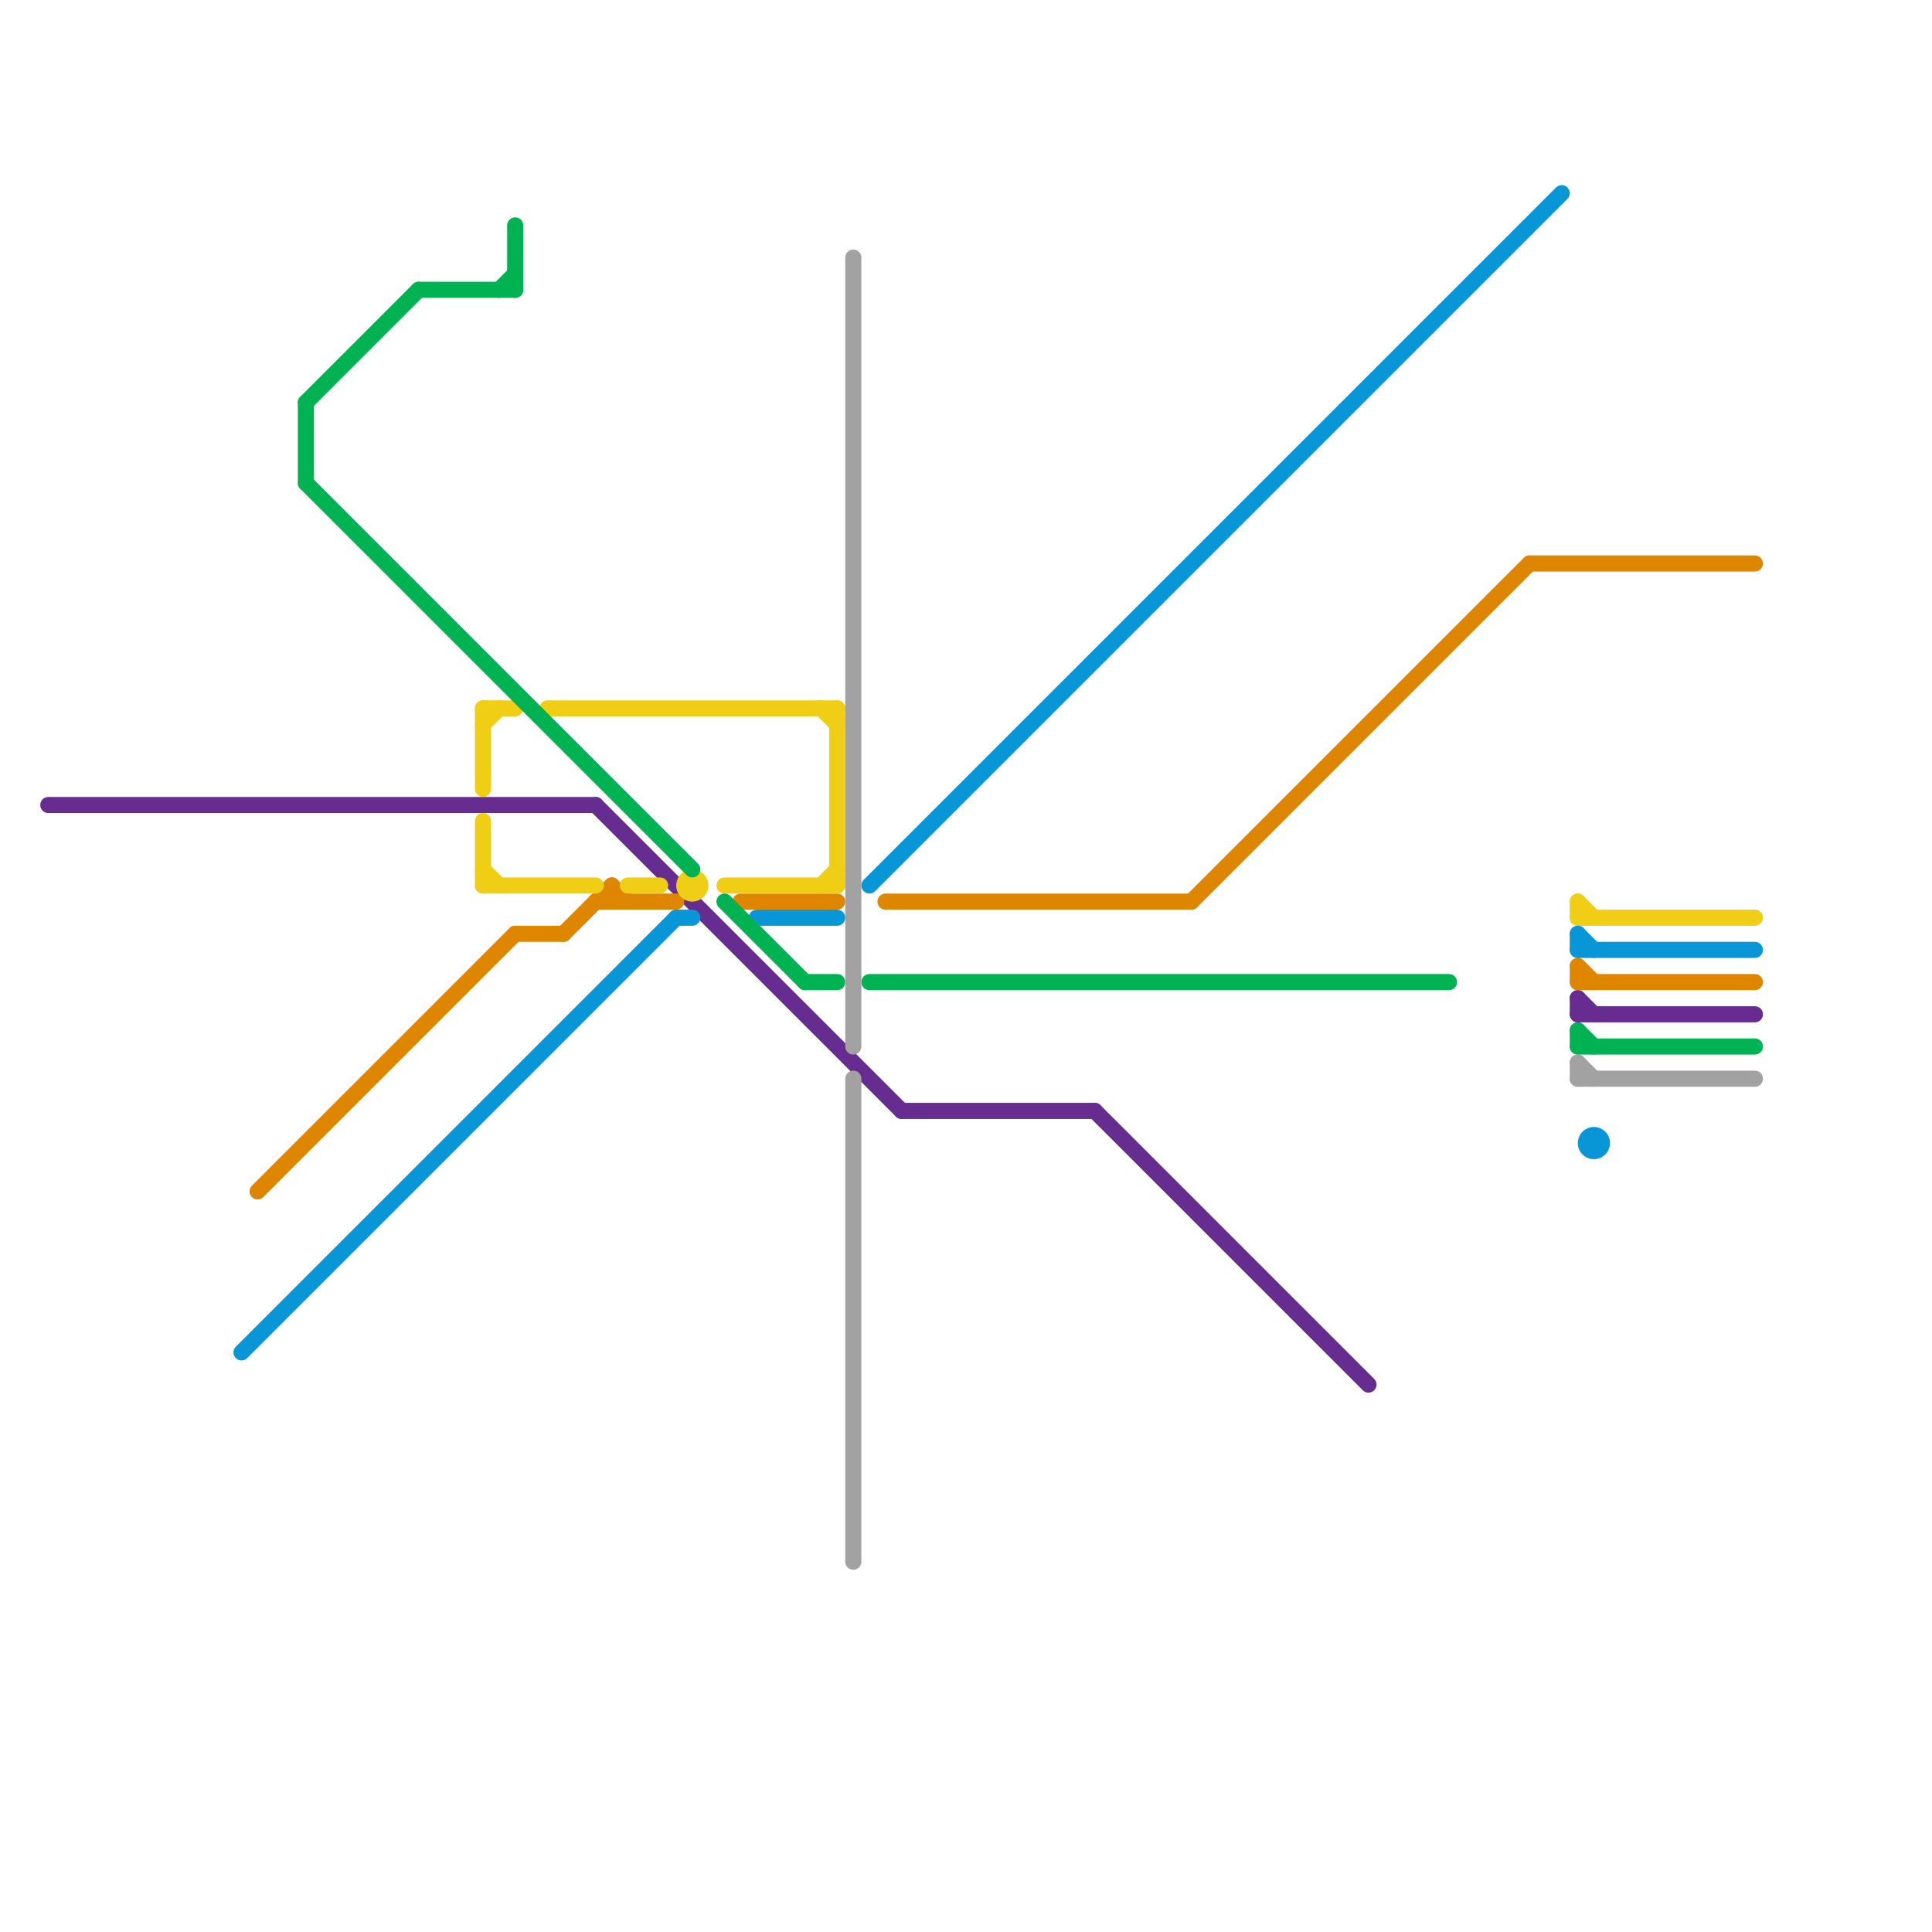
<svg version="1.1" xmlns="http://www.w3.org/2000/svg" viewBox="0 0 120 120">
<style>text { font: 1px Helvetica; font-weight: 600; white-space: pre; dominant-baseline: central; } line { stroke-width: 1; fill: none; stroke-linecap: round; stroke-linejoin: round; } .c0 { stroke: #662c90 } .c1 { stroke: #df8600 } .c2 { stroke: #f0ce15 } .c3 { stroke: #0896d7 } .c4 { stroke: #00b251 } .c5 { stroke: #a2a2a2 }</style><defs><g id="wm-xf"><circle r="1.2" fill="#000"/><circle r="0.9" fill="#fff"/><circle r="0.6" fill="#000"/><circle r="0.3" fill="#fff"/></g><g id="wm"><circle r="0.6" fill="#000"/><circle r="0.3" fill="#fff"/></g></defs><line class="c0" x1="98" y1="63" x2="109" y2="63"/><line class="c0" x1="37" y1="50" x2="56" y2="69"/><line class="c0" x1="98" y1="62" x2="99" y2="63"/><line class="c0" x1="56" y1="69" x2="68" y2="69"/><line class="c0" x1="68" y1="69" x2="85" y2="86"/><line class="c0" x1="98" y1="62" x2="98" y2="63"/><line class="c0" x1="3" y1="50" x2="37" y2="50"/><line class="c1" x1="98" y1="61" x2="109" y2="61"/><line class="c1" x1="35" y1="58" x2="38" y2="55"/><line class="c1" x1="32" y1="58" x2="35" y2="58"/><line class="c1" x1="38" y1="55" x2="38" y2="56"/><line class="c1" x1="38" y1="55" x2="39" y2="56"/><line class="c1" x1="55" y1="56" x2="74" y2="56"/><line class="c1" x1="95" y1="35" x2="109" y2="35"/><line class="c1" x1="98" y1="60" x2="98" y2="61"/><line class="c1" x1="37" y1="56" x2="42" y2="56"/><line class="c1" x1="16" y1="74" x2="32" y2="58"/><line class="c1" x1="98" y1="60" x2="99" y2="61"/><line class="c1" x1="74" y1="56" x2="95" y2="35"/><line class="c1" x1="46" y1="56" x2="52" y2="56"/><line class="c2" x1="98" y1="57" x2="109" y2="57"/><line class="c2" x1="30" y1="44" x2="30" y2="49"/><line class="c2" x1="30" y1="55" x2="37" y2="55"/><line class="c2" x1="51" y1="44" x2="52" y2="45"/><line class="c2" x1="39" y1="55" x2="41" y2="55"/><line class="c2" x1="30" y1="44" x2="32" y2="44"/><line class="c2" x1="98" y1="56" x2="99" y2="57"/><line class="c2" x1="30" y1="51" x2="30" y2="55"/><line class="c2" x1="34" y1="44" x2="52" y2="44"/><line class="c2" x1="45" y1="55" x2="52" y2="55"/><line class="c2" x1="98" y1="56" x2="98" y2="57"/><line class="c2" x1="30" y1="45" x2="31" y2="44"/><line class="c2" x1="51" y1="55" x2="52" y2="54"/><line class="c2" x1="52" y1="44" x2="52" y2="55"/><line class="c2" x1="30" y1="54" x2="31" y2="55"/><circle cx="43" cy="55" r="1" fill="#f0ce15" /><line class="c3" x1="98" y1="59" x2="109" y2="59"/><line class="c3" x1="15" y1="84" x2="42" y2="57"/><line class="c3" x1="47" y1="57" x2="52" y2="57"/><line class="c3" x1="54" y1="55" x2="97" y2="12"/><line class="c3" x1="98" y1="58" x2="98" y2="59"/><line class="c3" x1="42" y1="57" x2="43" y2="57"/><line class="c3" x1="98" y1="58" x2="99" y2="59"/><circle cx="99" cy="71" r="1" fill="#0896d7" /><line class="c4" x1="50" y1="61" x2="52" y2="61"/><line class="c4" x1="98" y1="65" x2="109" y2="65"/><line class="c4" x1="19" y1="25" x2="19" y2="30"/><line class="c4" x1="19" y1="30" x2="43" y2="54"/><line class="c4" x1="45" y1="56" x2="50" y2="61"/><line class="c4" x1="32" y1="14" x2="32" y2="18"/><line class="c4" x1="98" y1="64" x2="99" y2="65"/><line class="c4" x1="31" y1="18" x2="32" y2="17"/><line class="c4" x1="98" y1="64" x2="98" y2="65"/><line class="c4" x1="26" y1="18" x2="32" y2="18"/><line class="c4" x1="19" y1="25" x2="26" y2="18"/><line class="c4" x1="54" y1="61" x2="90" y2="61"/><line class="c5" x1="98" y1="67" x2="109" y2="67"/><line class="c5" x1="53" y1="67" x2="53" y2="97"/><line class="c5" x1="98" y1="66" x2="99" y2="67"/><line class="c5" x1="98" y1="66" x2="98" y2="67"/><line class="c5" x1="53" y1="16" x2="53" y2="65"/>
</svg>
